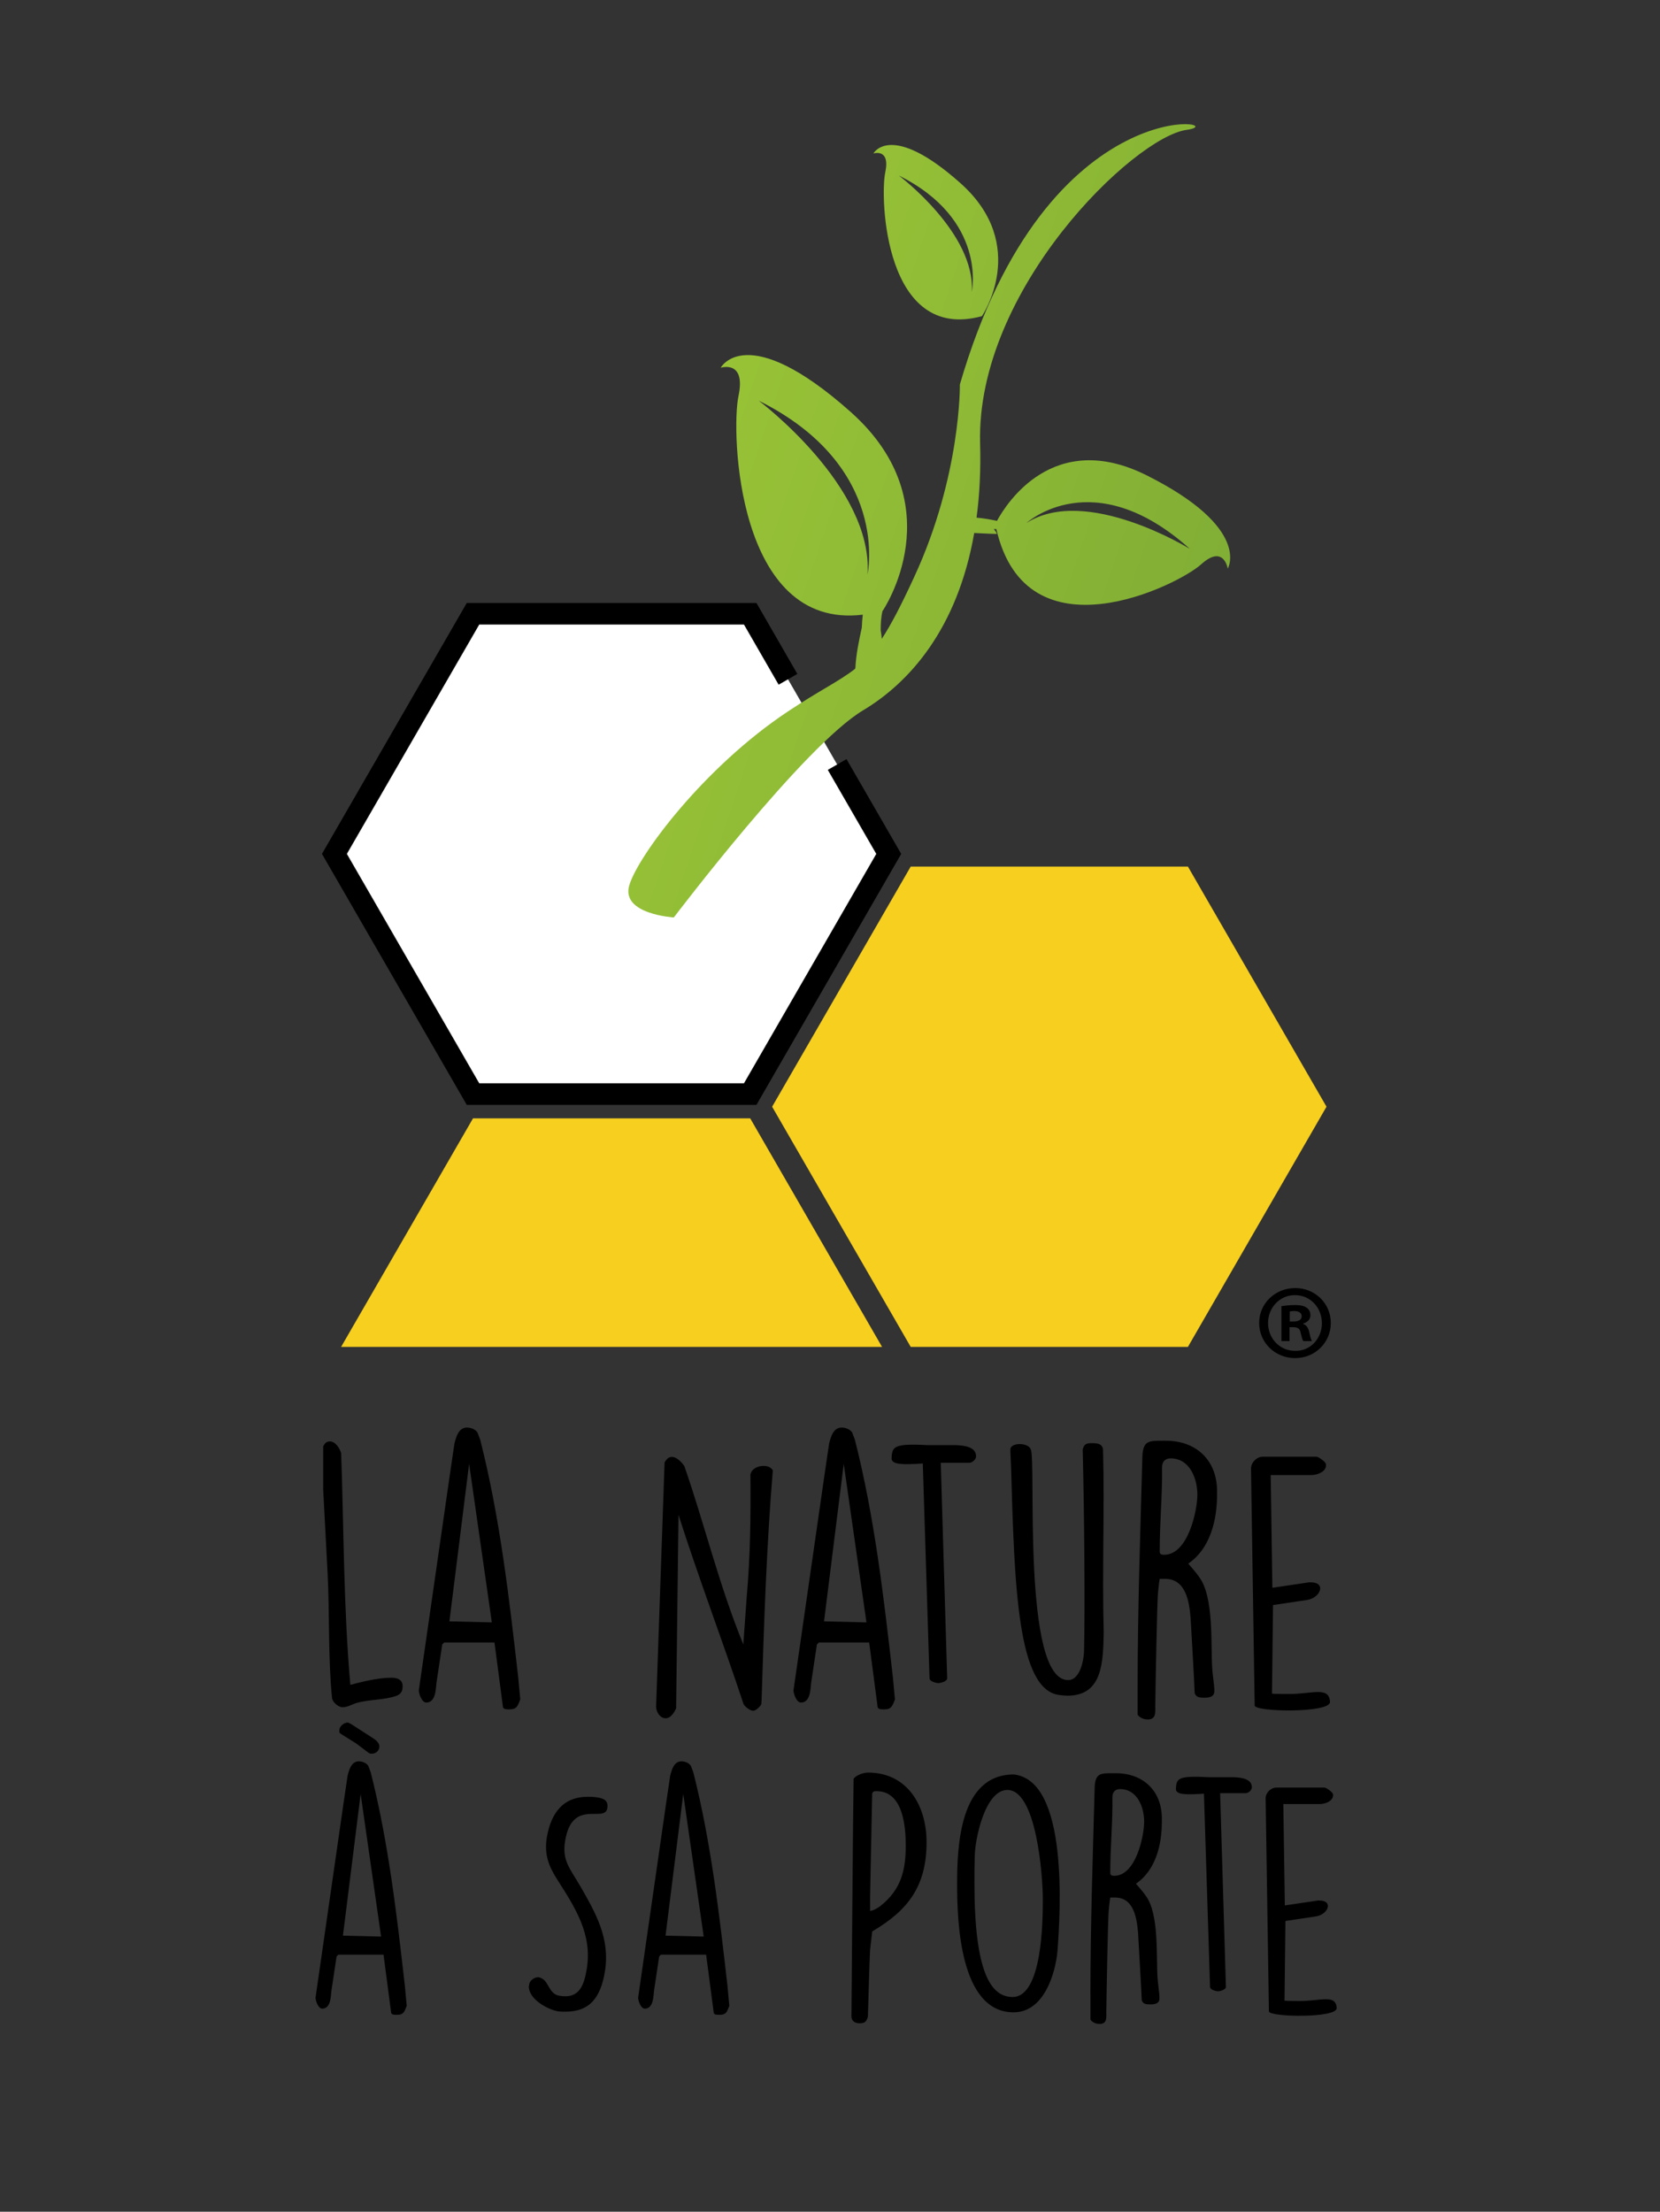 <?xml version="1.0" encoding="UTF-8"?> <!-- Generator: Adobe Illustrator 25.2.0, SVG Export Plug-In . SVG Version: 6.00 Build 0) --> <svg xmlns="http://www.w3.org/2000/svg" xmlns:xlink="http://www.w3.org/1999/xlink" version="1.1" id="Calque_1" x="0px" y="0px" viewBox="0 0 307.61 409.69" style="enable-background:new 0 0 307.61 409.69;" xml:space="preserve"><rect x="0" y="0" width="307.61" height="409.69" fill="#333333" stroke="none"/> <style type="text/css"> .st0{fill:#F7CF1E;} .st1{fill:#FFFFFF;stroke:#000000;stroke-width:4;stroke-miterlimit:10;} .st2{fill:url(#SVGID_1_);} .st3{fill:none;stroke:#000000;stroke-width:2;stroke-miterlimit:10;} </style> <polygon class="st0" points="139.02,207.16 87.65,207.16 63.21,249.49 163.45,249.49 "></polygon> <polygon class="st0" points="245.81,205 220.13,160.52 168.76,160.52 143.08,205 168.76,249.49 220.13,249.49 "></polygon> <polyline class="st1" points="146.02,125.83 139.02,113.69 87.65,113.69 61.97,158.17 87.65,202.66 139.02,202.66 164.69,158.17 155.13,141.61 "></polyline> <g> <path d="M61.14,267c1.01,0,1.82,1.26,2.08,2.2c0.5,14.21,0.44,28.61,1.7,42.89c1.89-0.5,5.09-1.32,7.55-1.32 c1.13,0,2.14,0.31,2.14,1.57c0,0.82-0.19,1.45-1.26,1.82c-2.14,0.75-4.97,0.63-7.17,1.26c-0.82,0.19-1.7,0.82-2.7,0.82 c-0.75,0-1.82-0.88-1.95-1.7c-0.75-7.55-0.44-15.66-0.82-23.08l-0.82-15.53v-7.99C60.2,267.25,60.57,267,61.14,267z"></path> <path d="M82.33,304.23l-0.38,0.38l-1.07,7.11c-0.13,0.94-0.06,3.65-1.89,3.65c-0.82,0-1.38-1.63-1.38-2.26 c6.54-45.59,6.6-45.72,6.6-45.72c0.31-1.2,0.75-2.96,2.33-2.96c0.69,0,1.57,0.31,1.95,0.94l0.5,1.32 c3.65,14.4,5.35,29.18,7.04,44.02l0.38,4.09c0,0.06-0.06,0.06-0.06,0.13c-0.44,1.19-0.69,1.7-1.89,1.7h-0.19 c-0.38,0-1.01,0-1.07-0.44l-1.57-11.95H82.33z M83.28,300.33l7.86,0.19l-4.21-29.37L83.28,300.33z"></path> <path d="M123.15,270.9c1.19-2.26,3.02-0.25,3.65,0.63c3.77,10.82,6.35,21.82,10.94,33.08l0.63-8.8c0.69-7.92,0.75-14.78,0.69-22.7 c0.25-1.07,1.38-1.57,2.39-1.57c0.75,0,1.38,0.19,1.76,0.82c-1.13,13.58-1.64,28.05-2.08,42.51l-0.06,0.82 c-0.13,0.31-0.94,1.2-1.51,1.2c-0.57,0-1.51-0.76-1.76-1.2c-3.9-11.76-8.3-23.27-12.07-35.09l-0.44,35.84 c-1.45,3.27-3.65,1.57-3.71-0.31L123.15,270.9z"></path> <path d="M151.76,304.23l-0.38,0.38l-1.07,7.11c-0.13,0.94-0.06,3.65-1.89,3.65c-0.82,0-1.38-1.63-1.38-2.26 c6.54-45.59,6.6-45.72,6.6-45.72c0.31-1.2,0.75-2.96,2.33-2.96c0.69,0,1.57,0.31,1.95,0.94l0.5,1.32 c3.65,14.4,5.35,29.18,7.04,44.02l0.38,4.09c0,0.06-0.06,0.06-0.06,0.13c-0.44,1.19-0.69,1.7-1.89,1.7h-0.19 c-0.38,0-1.01,0-1.07-0.44l-1.57-11.95H151.76z M152.7,300.33l7.86,0.19l-4.21-29.37L152.7,300.33z"></path> <path d="M171,271.09c-3.9,0.25-5.66,0.19-5.79-0.88c0.13-2.14,0.13-2.89,6.67-2.52h5.28c1.38,0.06,3.71,0.25,3.71,2.07 c0,0.57-0.69,1.2-1.26,1.2h-5.28l1.19,39.93c0,0.57-1.26,0.88-1.64,0.88c-0.38,0-1.63-0.31-1.63-0.88L171,271.09z"></path> <path d="M197.8,314.1c-0.44,0-0.94-0.06-1.51-0.13c-7.74-0.94-8.3-20.06-8.93-42.07l-0.13-3.08v-0.31c0-1.38,3.33-1.32,3.77-0.06 c1.07,1.82-1.7,42.76,6.92,42.76c2.2,0,2.89-3.58,2.96-5.28c0.19-7.8,0.06-25.34-0.25-37.48c0.31-1.01,0.69-1.13,1.82-1.13 c1.01,0,1.89,0.19,1.95,1.26c0.31,11.07-0.19,22.26,0.13,33.83C204.4,307.88,204.34,314.1,197.8,314.1z"></path> <path d="M210.81,312.34c0-14.15,0.5-28.42,0.88-42.58c0.13-2.89,1.19-2.89,3.71-2.89h0.63c5.79,0,9.5,3.77,9.5,9.31v0.69 c0,4.59-1.2,9.94-5.35,12.77c0.31,0.31,1.76,2.01,2.01,2.45c2.83,3.71,2.14,12.7,2.45,17.04c0,0.38,0.38,3.27,0.38,3.65v0.5 c0,1.07-1.01,1.19-1.82,1.19h-0.06c-0.69,0-1.51,0-1.76-0.88c-0.06-2.08-0.63-11.7-0.75-13.84c-0.25-3.08-0.88-7.29-4.72-7.29 h-1.01c-0.13,0.57-0.38,3.08-0.38,3.65c-0.06,0.57-0.38,14.53-0.44,19.87c0,1.19,0.19,2.52-1.38,2.52c-0.69,0-1.45-0.25-1.89-0.88 V312.34z M215.72,288c4.46,0,6.16-8.24,6.16-11.13c0-2.96-1.38-6.73-4.97-6.73c-0.94,0-1.57,0.57-1.57,1.63 c0.06,5.47-0.44,10.06-0.44,15.66C214.9,287.94,215.34,288,215.72,288z"></path> <path d="M231.82,272.03c0-1.13,1.07-2.2,2.2-2.2h9.94c0.38,0,1.63,0.94,1.7,1.26c0.06,0.13,0.06,0.19,0.06,0.32 c0,1.26-1.7,1.82-2.7,1.82h-7.55l0.31,20.88l6.79-1.01h0.31c2.96,0,1.82,2.89-0.69,3.27l-6.29,0.94l-0.19,16.41 c0.57,0.06,2.7,0.06,3.27,0.06c4.21,0,7.3-1.45,7.48,1.45c0.13,2.14-13.96,1.89-13.96,0.69L231.82,272.03z"></path> </g> <linearGradient id="SVGID_1_" gradientUnits="userSpaceOnUse" x1="956.1" y1="920.213" x2="1031.334" y2="920.213" gradientTransform="matrix(1.23 0.551 -0.423 1.255 -657.11 -1603.803)"> <stop offset="0" style="stop-color:#98C336"></stop> <stop offset="1" style="stop-color:#81AE35"></stop> </linearGradient> <path class="st2" d="M181.96,58.56c0,0,8.94-13.14-3.99-24.64c-12.93-11.51-16.12-5.49-16.12-5.49s3.17-1.04,2.19,3.53 C163.06,36.52,163.87,63.52,181.96,58.56 M166.57,32.52c16.44,8.18,13.51,21.54,13.51,21.54C180.77,43.16,166.57,32.52,166.57,32.52 M159.93,131.58c8.54-5.11,17.5-15.05,20.6-32.85c1.38,0.05,2.76,0.15,4.15,0.17c0.15,0-0.18-0.52-0.53-0.9c0.17,0,0.32,0.01,0.48,0 c5.6,24.42,33.74,10.35,37.92,6.56c4.23-3.83,4.96,0.77,4.96,0.77s4.49-7.48-14.96-17.25c-17.35-8.73-26.12,5.29-27.8,8.4 c-1.28-0.27-2.54-0.49-3.79-0.59c0.56-4.16,0.8-8.74,0.66-13.75c-0.78-28.56,28.55-56.74,38.25-58.08c9.68-1.33-25.71-8.81-42,47.16 c0,0,0.24,16.86-8.46,35.65c-2.43,5.27-4.29,8.85-6.01,11.47c-0.04-0.52-0.1-1.04-0.2-1.56c0-1.28,0.06-2.52,0.35-3.66 c0.01-0.01,0.03,0,0.04-0.01c0,0,13.35-19.61-5.95-36.8c-19.31-17.17-24.09-8.19-24.09-8.19s4.74-1.54,3.29,5.27 c-1.38,6.49-0.36,43.34,23.04,40.47c-0.09,0.78-0.15,1.59-0.18,2.39c-0.54,2.47-1.07,4.96-1.19,7.48c-0.03,0.06-0.05,0.11-0.07,0.17 c-2.92,2.29-6.5,3.94-12.44,7.89c-15.68,10.41-27.81,26.83-29.39,32.2c-1.58,5.37,8.26,5.95,8.26,5.95S149.01,138.09,159.93,131.58 M220.49,101.67c0,0-19.24-11.88-30.28-4.79C190.21,96.88,202.56,85.58,220.49,101.67 M140.6,74.22 c24.53,12.21,20.16,32.16,20.16,32.16C161.81,90.1,140.6,74.22,140.6,74.22"></path> <path class="st3" d="M154.83,141.08"></path> <path class="st3" d="M146.64,126.9"></path> <g> <path d="M62.71,362.06l-0.34,0.34l-0.96,6.39c-0.11,0.85-0.06,3.28-1.7,3.28c-0.74,0-1.24-1.47-1.24-2.03 c5.88-41,5.94-41.12,5.94-41.12c0.28-1.07,0.68-2.66,2.09-2.66c0.62,0,1.41,0.28,1.75,0.85l0.45,1.19 c3.28,12.95,4.81,26.24,6.33,39.59l0.34,3.68c0,0.06-0.06,0.06-0.06,0.11c-0.4,1.08-0.62,1.53-1.7,1.53h-0.17 c-0.34,0-0.91,0-0.96-0.39l-1.41-10.75H62.71z M68.93,324.84c-0.34,0-0.45,0-0.79-0.28l-2.09-1.58l-2.88-1.81 c-0.34-0.23-0.28-0.28-0.28-0.68c0-0.74,0.85-1.42,1.58-1.42c0,0,0.4,0.17,0.51,0.23l3.68,2.37c0.68,0.45,1.64,0.96,1.64,1.87 C70.28,324.28,69.66,324.84,68.93,324.84z M63.55,358.55l7.07,0.17l-3.79-26.41L63.55,358.55z"></path> <path d="M99.75,366.24c2.09,0.34,1.7,3.11,3.96,3.45c3.68,0.62,4.52-1.98,5.03-5.03c1.02-6.39-2.09-11.2-5.49-16.52 c-1.58-2.49-2.43-4.63-1.92-7.8c0.79-4.47,2.94-7.52,7.64-7.52c0.4,0,0.79,0,1.24,0.06c1.53,0.17,2.6,0.51,2.32,2.09 c-0.51,2.77-6.5-1.92-7.8,5.99c-0.62,3.62,0.85,5.09,2.77,8.37c3,5.2,5.6,9.84,4.58,15.95c-0.79,4.64-2.71,7.35-7.29,7.35 c-0.45,0-0.91,0-1.36-0.06c-1.98-0.34-5.43-2.26-5.43-4.58c0-0.11,0.06-0.28,0.06-0.39C98.11,366.92,98.96,366.24,99.75,366.24z"></path> <path d="M122.49,362.06l-0.34,0.34l-0.96,6.39c-0.11,0.85-0.06,3.28-1.7,3.28c-0.74,0-1.24-1.47-1.24-2.03 c5.88-41,5.94-41.12,5.94-41.12c0.28-1.07,0.68-2.66,2.09-2.66c0.62,0,1.41,0.28,1.75,0.85l0.45,1.19 c3.28,12.95,4.81,26.24,6.33,39.59l0.34,3.68c0,0.06-0.06,0.06-0.06,0.11c-0.4,1.08-0.62,1.53-1.7,1.53h-0.17 c-0.34,0-0.91,0-0.96-0.39l-1.41-10.75H122.49z M123.33,358.55l7.07,0.17l-3.79-26.41L123.33,358.55z"></path> <path d="M157.78,373.19c0.06-6.56,0.28-37.1,0.4-43.72c0.51-0.68,1.87-1.13,2.66-1.13c7.3,0,10.86,6.11,10.86,12.9 c0,8.09-3.39,12.61-10.07,16.52l-0.4,3.45c-0.11,1.87-0.34,10.52-0.4,12.33c-0.28,0.96-0.57,1.24-1.53,1.24 c-0.79,0-1.53-0.34-1.53-1.36V373.19z M161.23,351.53v2.43c0.62,0,1.81-0.79,1.92-0.91c3.79-3,4.69-6.56,4.69-11.14 c0-3.51-0.45-10.13-5.43-10.13c-0.34,0-0.62,0-0.79,0.45L161.23,351.53z"></path> <path d="M187.87,328.69c10.12,1.13,8.65,25.22,8.09,32.75c-0.4,4.13-2.49,11.31-8.14,11.31c-10.01,0-10.46-17.08-10.46-23.7 C177.35,341.86,177.86,328.69,187.87,328.69z M180.57,348.82c0,16.57,3.06,21.09,7.07,21.09c5.54,0,5.6-14.37,5.6-17.93v-0.23 c0-4.36-1.19-20.19-6.56-20.19c-4.24,0-6.05,9.45-6.05,12.27C180.57,345.65,180.57,347.24,180.57,348.82z"></path> <path d="M202.06,369.35c0-12.73,0.45-25.56,0.79-38.29c0.11-2.6,1.08-2.6,3.34-2.6h0.57c5.2,0,8.54,3.39,8.54,8.37v0.62 c0,4.13-1.07,8.94-4.81,11.48c0.28,0.28,1.58,1.81,1.81,2.21c2.55,3.34,1.92,11.42,2.21,15.33c0,0.34,0.34,2.94,0.34,3.28v0.45 c0,0.96-0.91,1.08-1.64,1.08h-0.06c-0.62,0-1.36,0-1.58-0.79c-0.06-1.87-0.57-10.52-0.68-12.44c-0.23-2.77-0.79-6.56-4.24-6.56 h-0.91c-0.11,0.51-0.34,2.77-0.34,3.28c-0.06,0.51-0.34,13.07-0.39,17.87c0,1.08,0.17,2.26-1.24,2.26c-0.62,0-1.3-0.22-1.7-0.79 V369.35z M206.48,347.46c4.02,0,5.54-7.41,5.54-10.01c0-2.66-1.24-6.05-4.47-6.05c-0.85,0-1.41,0.51-1.41,1.47 c0.06,4.92-0.4,9.05-0.4,14.08C205.74,347.41,206.14,347.46,206.48,347.46z"></path> <path d="M223.1,332.25c-3.51,0.23-5.09,0.17-5.2-0.79c0.11-1.92,0.11-2.6,5.99-2.26h4.75c1.24,0.06,3.34,0.23,3.34,1.87 c0,0.51-0.62,1.08-1.13,1.08h-4.75l1.07,35.91c0,0.51-1.13,0.79-1.47,0.79c-0.34,0-1.47-0.28-1.47-0.79L223.1,332.25z"></path> <path d="M234.53,333.1c0-1.02,0.96-1.98,1.98-1.98h8.93c0.34,0,1.47,0.85,1.53,1.13c0.06,0.11,0.06,0.17,0.06,0.28 c0,1.13-1.53,1.64-2.43,1.64h-6.79l0.28,18.78l6.11-0.91h0.28c2.66,0,1.64,2.6-0.62,2.94l-5.66,0.85l-0.17,14.76 c0.51,0.06,2.43,0.06,2.94,0.06c3.79,0,6.56-1.3,6.73,1.3c0.11,1.92-12.56,1.7-12.56,0.62L234.53,333.1z"></path> </g> <g> <path d="M246.61,245.06c0,3.63-2.92,6.51-6.62,6.51c-3.71,0-6.66-2.88-6.66-6.51c0-3.63,2.96-6.47,6.7-6.47 C243.69,238.6,246.61,241.43,246.61,245.06z M234.98,245.06c0,2.88,2.17,5.17,5.05,5.17c2.8,0.04,4.93-2.29,4.93-5.12 c0-2.88-2.13-5.21-5.01-5.21C237.14,239.9,234.98,242.22,234.98,245.06z M238.96,248.41h-1.5v-6.47c0.59-0.08,1.42-0.2,2.49-0.2 c1.22,0,1.77,0.2,2.21,0.51c0.39,0.28,0.67,0.75,0.67,1.38c0,0.79-0.59,1.3-1.34,1.54v0.08c0.63,0.2,0.95,0.71,1.14,1.58 c0.2,0.99,0.35,1.34,0.47,1.58h-1.58c-0.2-0.24-0.32-0.79-0.51-1.58c-0.12-0.67-0.51-0.99-1.34-0.99h-0.71V248.41z M239,244.79 h0.71c0.83,0,1.5-0.28,1.5-0.95c0-0.59-0.43-0.99-1.38-0.99c-0.39,0-0.67,0.04-0.83,0.08V244.79z"></path> </g> </svg> 